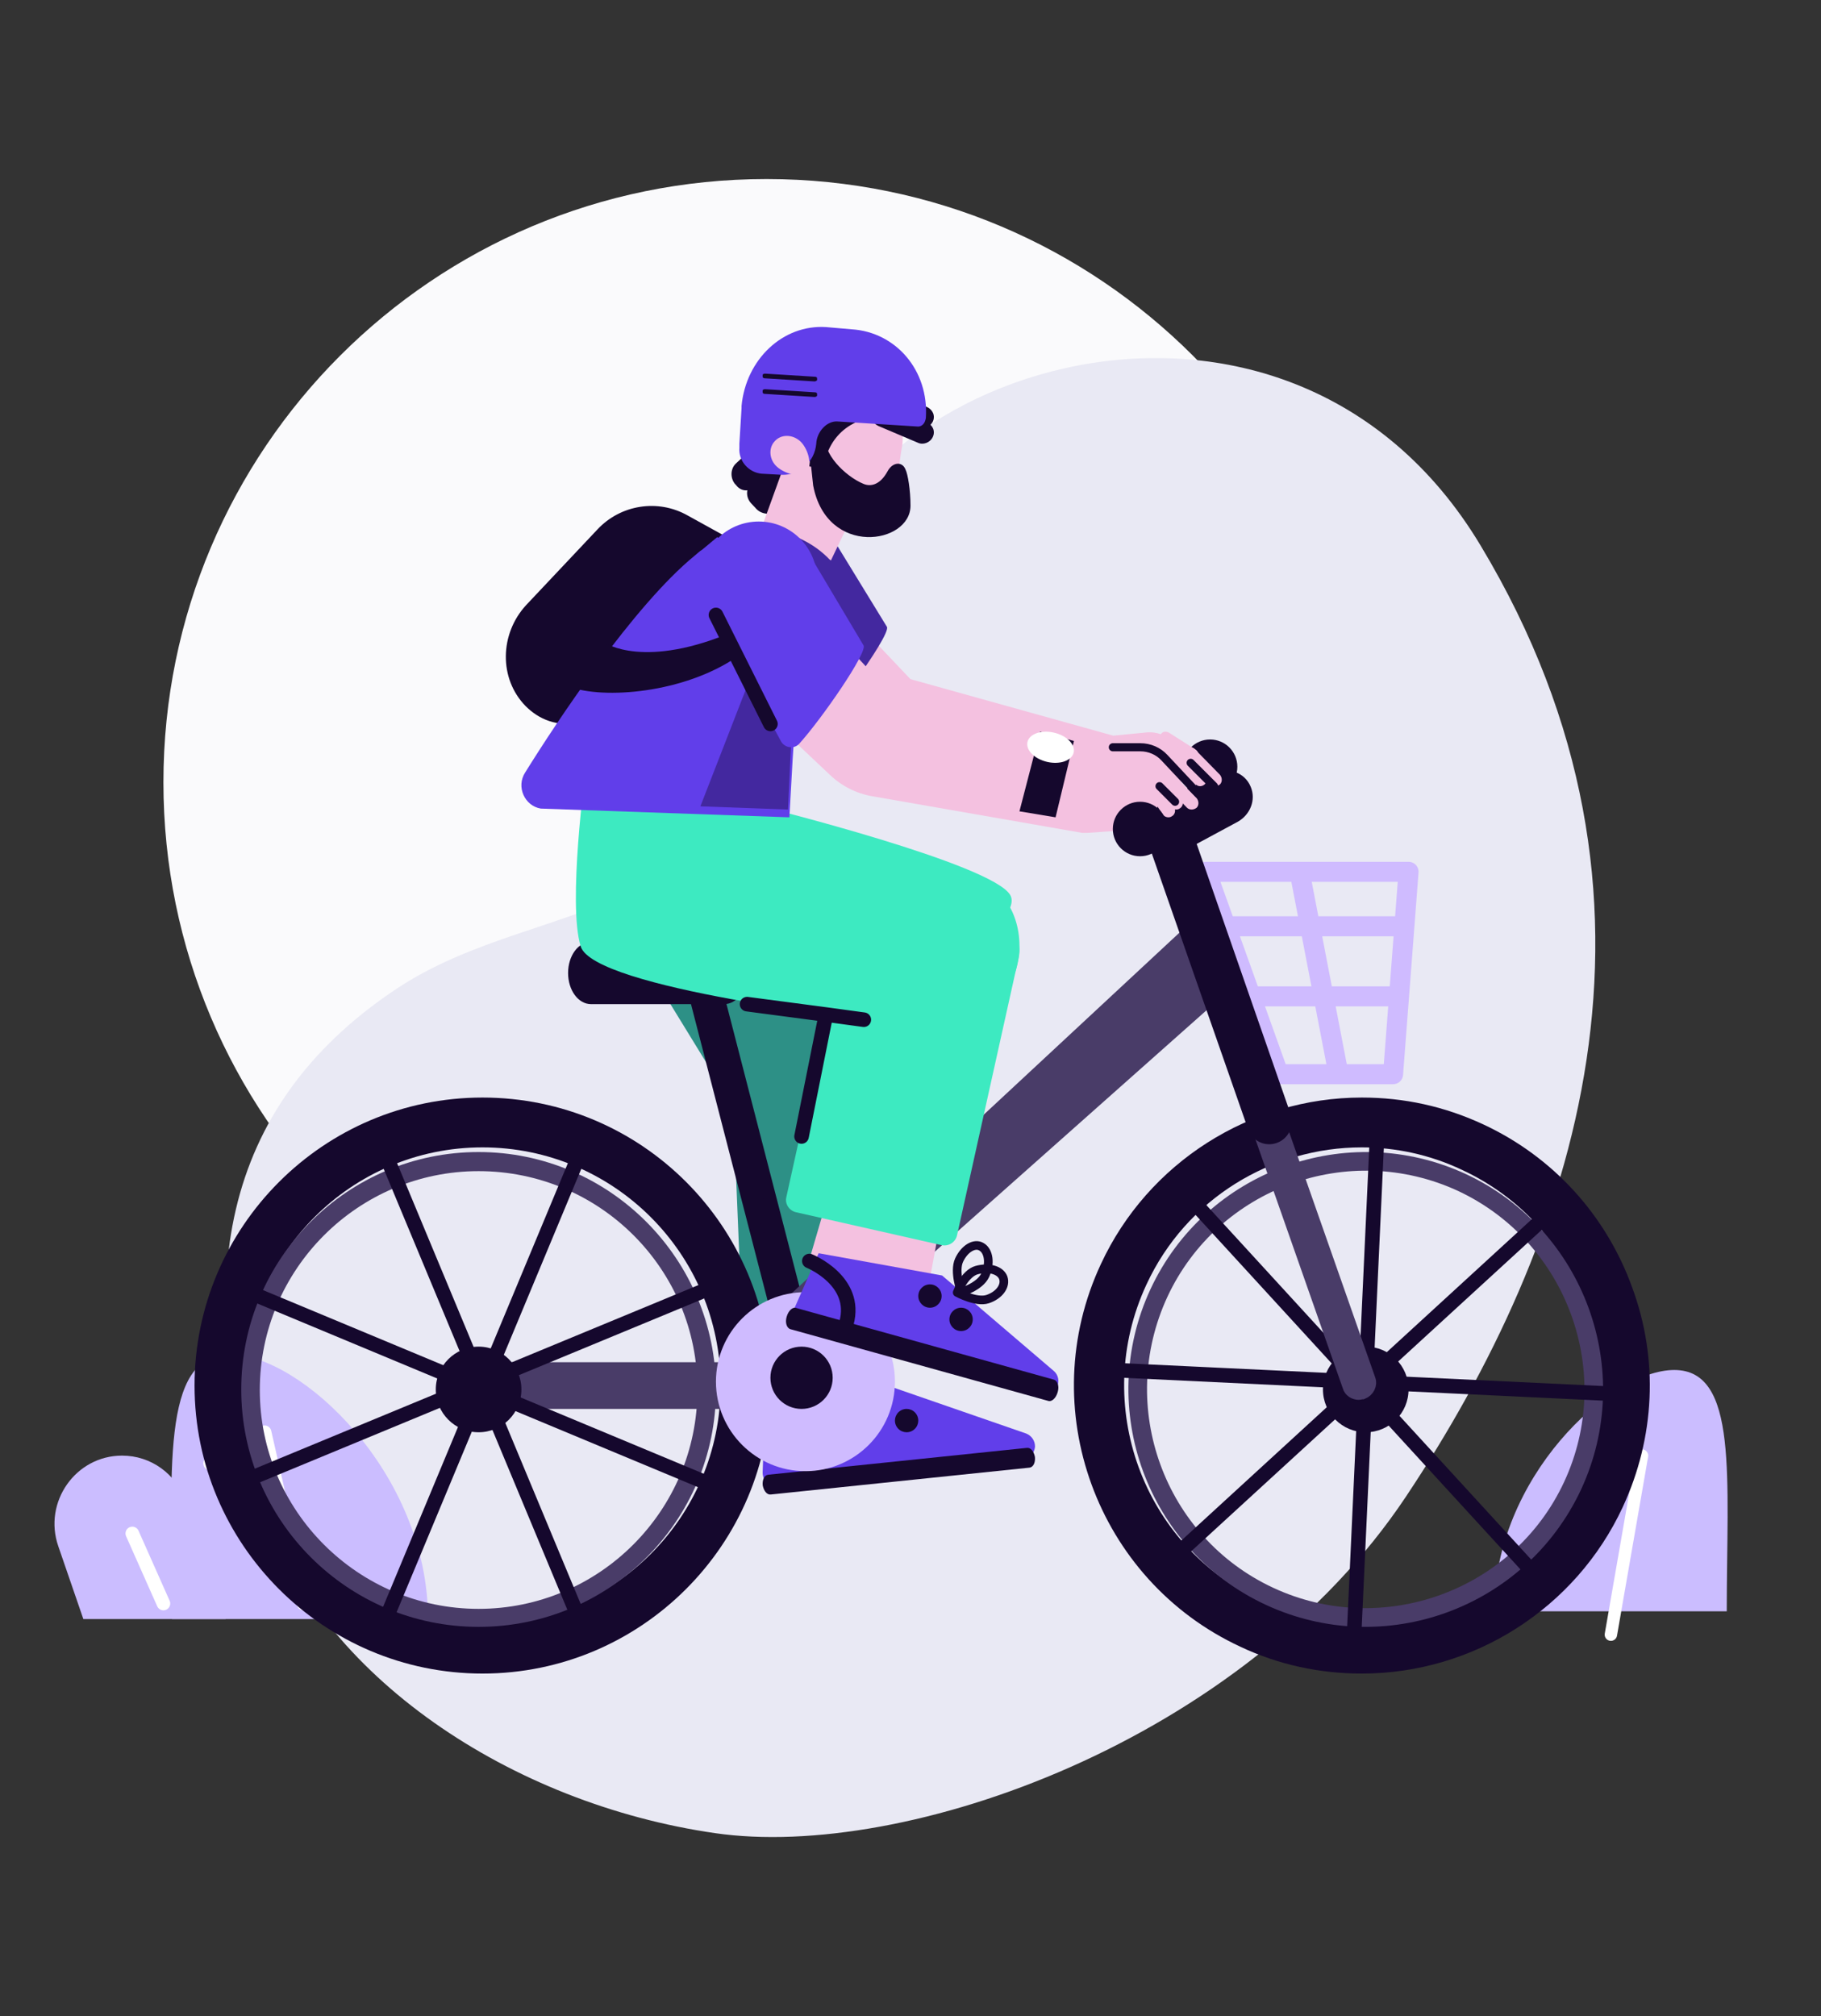 <svg width="234" height="259" viewBox="0 0 234 259" fill="none" xmlns="http://www.w3.org/2000/svg">
<rect x="0" y="0" width="234" height="259" fill="#333333" stroke="none"/>
<path d="M98.5 178C141.302 178 176 143.302 176 100.5C176 57.698 141.302 23 98.5 23C55.698 23 21 57.698 21 100.5C21 143.302 55.698 178 98.5 178Z" fill="#FAFAFC"/>
<path d="M33.714 193.322C24.398 165.183 28.321 142.281 50.594 127.268C70.486 113.793 97.172 121.543 102.635 79.09C106.768 47.041 165.253 28.398 190.258 70.083C217.715 115.748 202.305 159.806 180.662 192.274C159.72 223.695 116.294 239.056 91.849 235.495C65.793 231.725 41.068 215.456 33.714 193.322Z" fill="#E9E9F4"/>
<path fill-rule="evenodd" clip-rule="evenodd" d="M29 208H10.711L7.488 198.635C5.526 192.959 9.73 187 15.686 187C19.4 187 22.623 189.341 23.885 192.889L29 208Z" fill="#CBBDFF"/>
<path fill-rule="evenodd" clip-rule="evenodd" d="M55 208C55 189.227 38.626 174 29.561 174C20.495 174 22.112 189.227 22.112 208" fill="#CBBDFF"/>
<path d="M34 184L39 206" stroke="white" stroke-width="1.747" stroke-miterlimit="10" stroke-linecap="round"/>
<path d="M27 188L35 193" stroke="white" stroke-width="1.747" stroke-miterlimit="10" stroke-linecap="round"/>
<path d="M17 197L21 206" stroke="white" stroke-width="1.747" stroke-miterlimit="10" stroke-linecap="round"/>
<path fill-rule="evenodd" clip-rule="evenodd" d="M192 207C192 189.878 206.875 176 215.146 176C223.418 176 221.889 189.878 221.889 207" fill="#CBBDFF"/>
<path d="M211 187L207 210" stroke="white" stroke-width="1.595" stroke-miterlimit="10" stroke-linecap="round"/>
<path d="M95 175H58V181H95V175Z" fill="#493C68"/>
<path d="M174.995 147.401C179.282 147.401 183.71 148.316 187.857 150.285C203.179 157.39 209.786 175.608 202.687 190.943C197.486 202.057 186.451 208.599 174.995 208.599C170.708 208.599 166.28 207.684 162.133 205.715C146.811 198.61 140.204 180.392 147.303 165.057C152.433 153.943 163.468 147.401 174.995 147.401ZM174.995 141V147.471V141C160.657 141 147.513 149.371 141.469 162.384C132.824 180.884 140.907 202.971 159.392 211.553C164.312 213.875 169.583 215 174.995 215C189.333 215 202.476 206.629 208.521 193.616C212.668 184.683 213.16 174.624 209.716 165.338C206.342 156.053 199.524 148.597 190.598 144.447C185.608 142.125 180.407 141 174.995 141Z" fill="#15082D"/>
<path d="M162.631 206.156C147.413 199.074 140.75 180.913 147.833 165.628C154.917 150.412 173.08 143.751 188.369 150.833C203.587 157.915 210.25 176.075 203.167 191.361C196.013 206.647 177.849 213.238 162.631 206.156ZM187.387 153.007C173.291 146.486 156.53 152.586 150.008 166.609C143.485 180.703 149.587 197.461 163.613 203.982C177.639 210.503 194.47 204.403 200.992 190.379C207.515 176.356 201.413 159.598 187.387 153.007Z" fill="#493C68"/>
<path d="M175.5 184C178.538 184 181 181.538 181 178.5C181 175.462 178.538 173 175.5 173C172.462 173 170 175.462 170 178.5C170 181.538 172.462 184 175.5 184Z" fill="#15082D"/>
<path d="M200 155L152 199" stroke="#15082D" stroke-width="1.873" stroke-miterlimit="10" stroke-linecap="round"/>
<path d="M177 145L174 210" stroke="#15082D" stroke-width="1.873" stroke-miterlimit="10" stroke-linecap="round"/>
<path d="M197 202L153 154" stroke="#15082D" stroke-width="1.873" stroke-miterlimit="10" stroke-linecap="round"/>
<path d="M206 179L143 176" stroke="#15082D" stroke-width="1.873" stroke-miterlimit="10" stroke-linecap="round"/>
<path fill-rule="evenodd" clip-rule="evenodd" d="M101.396 58.564L97.001 62.559C96.269 63.212 95.204 63.14 94.604 62.341L94.404 62.123C93.805 61.324 93.872 60.162 94.604 59.508L98.999 55.441C99.731 54.788 100.797 54.86 101.396 55.659L101.596 55.877C102.195 56.676 102.128 57.838 101.396 58.564Z" fill="#15082D"/>
<path fill-rule="evenodd" clip-rule="evenodd" d="M104.26 62.168L100.064 65.521C99.139 66.259 97.788 66.125 97.077 65.253L96.508 64.649C95.725 63.777 95.868 62.503 96.792 61.832L100.989 58.479C101.913 57.741 103.264 57.875 103.976 58.747L104.545 59.351C105.256 60.223 105.114 61.497 104.26 62.168Z" fill="#15082D"/>
<path fill-rule="evenodd" clip-rule="evenodd" d="M98.477 183L98 176.619L112.23 171L114 180.225L98.477 183Z" fill="#F4C1E0"/>
<path fill-rule="evenodd" clip-rule="evenodd" d="M98 189.171C98 190.259 98.912 191.129 99.964 190.984L131.317 187.43C132.158 187.502 132.93 186.777 133 185.834C133 185.109 132.579 184.456 131.878 184.166L114.062 178L98.281 181.337L98 189.171Z" fill="#613EEA"/>
<path d="M99.045 191.995C98.562 192.06 98.148 191.539 98.01 190.823C97.942 190.107 98.218 189.521 98.7 189.456L131.955 186.005C132.438 185.94 132.852 186.461 132.99 187.177C133.059 187.893 132.783 188.479 132.3 188.544L99.045 191.995Z" fill="#15082D"/>
<path d="M116.34 173.306L97.182 174C96.282 174 95.522 173.306 95.453 172.404L94 136.816L110.945 131.266C113.504 130.295 116.271 132.098 116.478 134.804L118 171.572C118 172.543 117.239 173.306 116.34 173.306Z" fill="#2D9086"/>
<path fill-rule="evenodd" clip-rule="evenodd" d="M110.123 80L117 87.256L111.737 98L101 90.814L110.123 80Z" fill="#F4C1E0"/>
<path fill-rule="evenodd" clip-rule="evenodd" d="M113.963 80.517L107.327 69.683C105.562 66.785 101.327 66.164 97.868 68.165C94.409 70.166 92.997 74.169 94.762 77.067L104.08 93.974C104.998 94.664 114.669 81.484 113.963 80.517Z" fill="#43289F"/>
<path fill-rule="evenodd" clip-rule="evenodd" d="M93 68.783L88.352 66.216C84.537 64.065 79.75 64.829 76.767 68.02L67.611 77.734C64.212 81.411 64.073 87.17 67.541 90.709C69.206 92.374 71.565 93.484 74.825 92.79C84.398 90.847 93 68.783 93 68.783Z" fill="#15082D"/>
<path fill-rule="evenodd" clip-rule="evenodd" d="M115.902 57.401L115.973 56.917C116.326 52.489 113.213 48.614 108.826 48.06C104.368 47.507 100.264 50.828 99.698 55.394C99.486 56.847 100.264 58.3 100.83 59.615L98 67.433L106.774 72L109.251 66.811C111.515 67.088 111.586 65.911 112.222 65.565C113.708 64.735 115.124 62.659 115.407 60.999C115.548 59.753 115.76 58.162 115.902 57.401Z" fill="url(#paint0_linear)"/>
<path d="M80 118.974L93.514 141L110 136.879L100.024 114L80 118.974Z" fill="#2D9086"/>
<path fill-rule="evenodd" clip-rule="evenodd" d="M155 112L164.306 138H179.011L181 112H155Z" stroke="#CFBBFF" stroke-width="2.573" stroke-miterlimit="10" stroke-linejoin="round"/>
<path d="M158 119H181" stroke="#CFBBFF" stroke-width="2.573" stroke-miterlimit="10" stroke-linejoin="round"/>
<path d="M161 128H180" stroke="#CFBBFF" stroke-width="2.573" stroke-miterlimit="10" stroke-linejoin="round"/>
<path d="M167 112L172 138" stroke="#CFBBFF" stroke-width="2.573" stroke-miterlimit="10" stroke-linejoin="round"/>
<path d="M102.648 175C101.997 175 101.49 174.579 101.273 173.948L89.051 126.663C88.834 125.961 89.34 125.189 90.063 125.049C90.786 124.839 91.582 125.33 91.727 126.031L103.949 173.386C104.166 174.088 103.66 174.86 102.937 175C102.864 175 102.72 175 102.648 175Z" fill="#15082D" stroke="#15082D" stroke-width="1.671" stroke-miterlimit="10"/>
<path d="M107.51 172L101 166.828L153.513 118L159 126.27L107.51 172Z" fill="#493C68"/>
<path d="M174.595 179C174.039 179 173.484 178.652 173.345 178.096L150.087 111.826C149.809 111.13 150.226 110.365 150.92 110.087C151.614 109.809 152.377 110.226 152.655 110.922L175.913 177.192C176.191 177.887 175.774 178.652 175.08 178.93C174.872 178.93 174.733 179 174.595 179Z" fill="#493C68" stroke="#493C68" stroke-width="1.671" stroke-miterlimit="10"/>
<path fill-rule="evenodd" clip-rule="evenodd" d="M160.726 101.097C159.968 99.216 157.765 98.449 155.975 99.425L148.609 103.467C147.3 104.234 146.681 105.837 147.163 107.231L160.382 145.076C160.932 146.609 162.585 147.376 164.099 146.818C165.614 146.261 166.371 144.588 165.821 143.055L153.772 108.416L159.073 105.558C160.657 104.652 161.414 102.77 160.726 101.097Z" fill="#15082D"/>
<path d="M93.048 129H83.848H75.952C74.305 129 73 127.214 73 125C73 122.786 74.305 121 75.952 121H93.048C94.695 121 96 122.786 96 125C96 127.214 94.695 129 93.048 129Z" fill="#15082D"/>
<path d="M62 147.401C78.882 147.401 92.599 161.118 92.599 178C92.599 194.882 78.882 208.599 62 208.599C45.118 208.599 31.471 194.882 31.471 178C31.471 161.118 45.118 147.401 62 147.401ZM62 141C41.601 141 25 157.601 25 178C25 198.399 41.601 215 62 215C82.399 215 99 198.399 99 178C99 157.601 82.47 141 62 141Z" fill="#15082D"/>
<path d="M61.5 209C44.672 209 31 195.328 31 178.5C31 161.672 44.672 148 61.5 148C78.328 148 92 161.743 92 178.57C92 195.398 78.328 209 61.5 209ZM61.5 150.454C46.005 150.454 33.384 163.075 33.384 178.57C33.384 194.066 46.005 206.686 61.5 206.686C76.995 206.686 89.616 194.066 89.616 178.57C89.686 163.075 77.065 150.454 61.5 150.454Z" fill="#493C68"/>
<path d="M61.5 184C64.537 184 67 181.538 67 178.5C67 175.462 64.537 173 61.5 173C58.462 173 56 175.462 56 178.5C56 181.538 58.462 184 61.5 184Z" fill="#15082D"/>
<path d="M75 147L50 207" stroke="#15082D" stroke-width="1.873" stroke-miterlimit="10" stroke-linecap="round"/>
<path d="M49 147L74 207" stroke="#15082D" stroke-width="1.873" stroke-miterlimit="10" stroke-linecap="round"/>
<path d="M92 191L32 166" stroke="#15082D" stroke-width="1.873" stroke-miterlimit="10" stroke-linecap="round"/>
<path d="M90 166L32 190" stroke="#15082D" stroke-width="1.873" stroke-miterlimit="10" stroke-linecap="round"/>
<path d="M103.5 189C109.851 189 115 183.851 115 177.5C115 171.149 109.851 166 103.5 166C97.149 166 92 171.149 92 177.5C92 183.851 97.149 189 103.5 189Z" fill="#CFBBFF"/>
<path d="M103 181C105.21 181 107 179.209 107 177C107 174.791 105.21 173 103 173C100.791 173 99 174.791 99 177C99 179.209 100.791 181 103 181Z" fill="#15082D"/>
<path d="M75.251 99C75.251 99 72.924 116.108 74.617 121.58C76.309 127.052 111.915 131 111.915 131C111.915 131 132.08 119.017 129.824 115C127.568 110.983 98.025 103.641 98.025 103.641L75.251 99Z" fill="#3DEAC1"/>
<path d="M69.485 103.877C67.41 103.526 66.304 101.07 67.48 99.246C71.491 92.79 81.38 77.842 89.264 71.386C89.61 71.105 89.887 70.825 90.232 70.614L92.169 69L106 78.825L104.064 85.14C102.819 89.21 102.058 93.421 101.851 97.632L101.436 105L69.485 103.877Z" fill="#613EEA"/>
<path d="M124.5 130C128.09 130 131 126.195 131 121.5C131 116.805 128.09 113 124.5 113C120.911 113 118 116.805 118 121.5C118 126.195 120.911 130 124.5 130Z" fill="#3DEAC1"/>
<path d="M155.5 102C157.433 102 159 100.433 159 98.5C159 96.567 157.433 95 155.5 95C153.567 95 152 96.567 152 98.5C152 100.433 153.567 102 155.5 102Z" fill="#15082D"/>
<path fill-rule="evenodd" clip-rule="evenodd" d="M151.956 97.979C151.749 95.642 149.746 93.942 147.466 94.083L143.045 94.508L116.105 87L115 96.421L142.285 104C142.493 104 142.631 104 142.838 104L148.986 103.575C151.196 103.221 152.233 100.317 151.956 97.979Z" fill="#F4C1E0"/>
<path d="M149.099 94.449C149.31 93.971 149.803 93.892 150.225 94.13L153.603 96.278C154.025 96.517 154.096 97.074 153.885 97.551C153.674 98.029 153.181 98.108 152.759 97.87L149.381 95.722C149.029 95.483 148.888 94.926 149.099 94.449Z" fill="#F4C1E0"/>
<path d="M152.29 96.231C152.676 95.923 153.216 95.923 153.525 96.231L156.768 99.538C157.077 99.923 157.077 100.462 156.768 100.769C156.382 101.077 155.842 101.077 155.533 100.769L152.29 97.462C151.903 97.154 151.903 96.538 152.29 96.231Z" fill="#F4C1E0"/>
<path d="M148.017 95.794L148.149 95.371C148.282 95.089 148.547 94.947 148.811 95.018L152.652 96.5C152.917 96.641 153.049 96.923 152.983 97.206L152.851 97.629C152.718 97.911 152.453 98.053 152.189 97.982L148.348 96.5C148.083 96.429 147.951 96.077 148.017 95.794Z" fill="#F4C1E0"/>
<path d="M151.26 97.184C151.595 96.929 152.063 96.929 152.331 97.248L154.807 99.797C155.075 100.115 155.075 100.561 154.74 100.816C154.405 101.071 153.937 101.071 153.669 100.752L151.193 98.204C150.925 97.949 150.925 97.439 151.26 97.184Z" fill="#F4C1E0"/>
<path d="M147.017 96.794L147.149 96.371C147.282 96.089 147.547 95.947 147.811 96.018L151.652 97.5C151.917 97.641 152.049 97.923 151.983 98.206L151.851 98.629C151.718 98.911 151.453 99.053 151.189 98.982L147.348 97.5C147.083 97.429 146.951 97.147 147.017 96.794Z" fill="#F4C1E0"/>
<path d="M150.26 97.184C150.595 96.929 151.063 96.929 151.331 97.248L153.807 99.797C154.075 100.115 154.075 100.561 153.74 100.816C153.405 101.071 152.937 101.071 152.669 100.752L150.193 98.204C149.925 97.885 149.925 97.439 150.26 97.184Z" fill="#F4C1E0"/>
<path fill-rule="evenodd" clip-rule="evenodd" d="M152 106.112L148.974 106.775C147.056 107.439 144.989 106.576 144.252 104.917C143.514 103.191 144.473 101.332 146.17 101.465L148.827 101L152 106.112Z" fill="#15082D"/>
<path fill-rule="evenodd" clip-rule="evenodd" d="M152 106.393L147.915 107.767C146.019 108.455 143.976 107.561 143.247 105.843C142.517 104.056 143.466 102.131 145.289 101.444L149.374 100L152 106.393Z" fill="#15082D"/>
<path fill-rule="evenodd" clip-rule="evenodd" d="M104.632 59.993L104 59.924L104.772 52L106.877 52.209L112 53.321L109.895 54.294C108.14 55.128 106.877 56.587 106.246 58.395L106.105 58.812C106.035 59.576 105.404 60.063 104.632 59.993Z" fill="#15082D"/>
<path fill-rule="evenodd" clip-rule="evenodd" d="M106.178 56C105.546 58.1 108.568 61.18 110.957 62.16C111.941 62.58 113.135 62.23 114.049 60.55C114.681 59.36 115.946 59.22 116.368 60.34C116.649 60.9 117 62.93 117 64.96C117 69.931 106.249 71.611 104.492 62.37L104 57.82L106.178 56Z" fill="#15082D"/>
<path fill-rule="evenodd" clip-rule="evenodd" d="M117.933 56.87L112.893 54.734C112.134 54.4 111.789 53.599 112.134 52.864C112.479 52.13 113.308 51.796 114.067 52.13L119.107 54.266C119.866 54.6 120.211 55.401 119.866 56.136C119.521 56.87 118.623 57.204 117.933 56.87Z" fill="#15082D"/>
<path fill-rule="evenodd" clip-rule="evenodd" d="M117.933 54.907L112.893 52.754C112.134 52.418 111.789 51.611 112.134 50.871C112.479 50.131 113.308 49.794 114.067 50.131L119.107 52.283C119.866 52.62 120.211 53.427 119.866 54.167C119.521 54.84 118.692 55.176 117.933 54.907Z" fill="#15082D"/>
<path fill-rule="evenodd" clip-rule="evenodd" d="M118.901 54.006C118.901 53.935 118.971 53.792 118.971 53.721C119.392 47.585 115.118 42.662 109.443 42.305L106.15 42.02C100.615 41.663 95.851 46.158 95.29 52.151V52.436L95.01 57.002V57.502C94.87 59.214 96.201 60.712 97.883 60.855L100.475 60.998C102.717 61.069 104.679 59.357 104.889 57.002C104.959 55.433 106.29 54.006 107.691 54.149L117.85 54.791C118.341 54.862 118.761 54.505 118.901 54.006Z" fill="#613EEA"/>
<path fill-rule="evenodd" clip-rule="evenodd" d="M104.66 49L98.272 48.6C98.068 48.6 98 48.5 98 48.35V48.2C98 48.05 98.136 48 98.34 48L104.728 48.4C104.932 48.4 105 48.5 105 48.65V48.8C105 48.9 104.796 49 104.66 49Z" fill="#15082D"/>
<path fill-rule="evenodd" clip-rule="evenodd" d="M104.66 51L98.272 50.6C98.068 50.6 98 50.5 98 50.35V50.2C98 50.05 98.136 50 98.34 50L104.728 50.4C104.932 50.4 105 50.5 105 50.65V50.8C105 50.9 104.864 51 104.66 51Z" fill="#15082D"/>
<path fill-rule="evenodd" clip-rule="evenodd" d="M103.658 60.521C102.857 61.471 100.855 60.86 99.854 59.978C98.853 59.096 98.719 57.603 99.52 56.721C100.321 55.771 101.789 55.771 102.79 56.653C103.724 57.468 104.458 59.571 103.658 60.521Z" fill="url(#paint1_linear)"/>
<path fill-rule="evenodd" clip-rule="evenodd" d="M107.636 88L94 81.074L100.47 68L103.392 69.484C109.306 72.523 111.671 79.802 108.749 85.809L107.636 88Z" fill="#43289F"/>
<path d="M97.5 82C101.642 82 105 78.642 105 74.5C105 70.358 101.642 67 97.5 67C93.358 67 90 70.358 90 74.5C90 78.642 93.358 82 97.5 82Z" fill="#613EEA"/>
<path fill-rule="evenodd" clip-rule="evenodd" d="M148.955 101.017C148.744 98.667 146.697 96.957 144.369 97.1L139.853 97.527L113.747 88.268L107.89 82L99 92.328L106.62 99.521C108.102 100.946 110.007 101.943 112.124 102.299L139.077 107C139.289 107 139.43 107 139.642 107L145.921 106.573C148.179 106.288 149.238 103.368 148.955 101.017Z" fill="#F4C1E0"/>
<path fill-rule="evenodd" clip-rule="evenodd" d="M77.713 82.569C77.713 82.569 82.8 86.134 94.556 81L96 83.424C89.606 88.63 79.156 89.842 74 88.487L77.713 82.569Z" fill="#15082D"/>
<path fill-rule="evenodd" clip-rule="evenodd" d="M104 161.832L105.708 156L121 156.067L119.362 165L104 161.832Z" fill="#F4C1E0"/>
<path fill-rule="evenodd" clip-rule="evenodd" d="M102.112 168.002C101.762 169.002 102.253 170.073 103.305 170.359L133.755 178.861C134.527 179.218 135.509 178.861 135.86 178.075C136.14 177.432 136 176.646 135.439 176.146L121.056 163.858L105.199 161L102.112 168.002Z" fill="#613EEA"/>
<path d="M101.578 170.76C101.082 170.616 100.87 169.896 101.082 169.176C101.294 168.384 101.861 167.881 102.286 168.025L135.422 177.24C135.918 177.384 136.13 178.104 135.918 178.824C135.706 179.616 135.139 180.119 134.714 179.975L101.578 170.76Z" fill="#15082D"/>
<path d="M104 162C104 162 110.277 164.512 108.765 170" stroke="#15082D" stroke-width="1.87" stroke-miterlimit="10" stroke-linecap="round"/>
<path d="M119.5 168C120.328 168 121 167.328 121 166.5C121 165.672 120.328 165 119.5 165C118.672 165 118 165.672 118 166.5C118 167.328 118.672 168 119.5 168Z" fill="#15082D"/>
<path d="M123.5 171C124.328 171 125 170.328 125 169.5C125 168.672 124.328 168 123.5 168C122.672 168 122 168.672 122 169.5C122 170.328 122.672 171 123.5 171Z" fill="#15082D"/>
<path d="M117.313 183.76C118.009 183.312 118.209 182.384 117.761 181.687C117.311 180.991 116.383 180.791 115.687 181.239C114.991 181.689 114.79 182.617 115.24 183.313C115.688 184.009 116.616 184.21 117.313 183.76Z" fill="#15082D"/>
<path d="M120.97 159.956L102.289 155.735C101.39 155.528 100.836 154.628 101.044 153.798L108.724 119.06L126.505 118.022C129.203 117.745 131.417 120.167 130.933 122.866L122.976 158.711C122.769 159.61 121.869 160.164 120.97 159.956Z" fill="#3DEAC1"/>
<path d="M96 129L106.259 130.353L111 131" stroke="#15082D" stroke-width="1.873" stroke-miterlimit="10" stroke-linecap="round"/>
<path d="M97.227 85L90 103.588L101.25 104L102 88.43L97.227 85Z" fill="#43289F"/>
<path fill-rule="evenodd" clip-rule="evenodd" d="M110.962 82.908L104.327 71.761C102.562 68.779 98.326 68.14 94.868 70.199C91.409 72.258 89.997 76.376 91.761 79.358L100.374 95.261C100.868 96.113 102.068 96.255 102.703 95.545C105.597 92.35 111.527 83.76 110.962 82.908Z" fill="#613EEA"/>
<path d="M145.099 97.449C145.31 96.971 145.803 96.892 146.225 97.13L149.603 99.278C150.025 99.517 150.096 100.074 149.885 100.551C149.674 101.029 149.181 101.108 148.759 100.87L145.381 98.722C145.029 98.403 144.888 97.846 145.099 97.449Z" fill="#F4C1E0"/>
<path d="M149.29 99.231C149.676 98.923 150.216 98.923 150.525 99.231L153.768 102.538C154.077 102.923 154.077 103.462 153.768 103.769C153.382 104.077 152.842 104.077 152.533 103.769L149.29 100.462C148.903 100.077 148.903 99.538 149.29 99.231Z" fill="#F4C1E0"/>
<path d="M144.017 98.794L144.149 98.371C144.282 98.089 144.547 97.947 144.811 98.018L148.652 99.5C148.917 99.641 149.049 99.923 148.983 100.206L148.851 100.629C148.718 100.911 148.453 101.053 148.189 100.982L144.348 99.5C144.083 99.429 143.951 99.077 144.017 98.794Z" fill="#F4C1E0"/>
<path d="M148.404 99.154C148.777 98.865 149.375 99.009 149.599 99.37L151.841 102.691C152.14 103.052 151.99 103.63 151.617 103.846C151.243 104.135 150.645 103.991 150.421 103.63L148.179 100.309C147.88 99.948 147.955 99.442 148.404 99.154Z" fill="#F4C1E0"/>
<path d="M143.05 99.794L143.182 99.371C143.313 99.089 143.577 98.947 143.84 99.018L147.654 100.5C147.917 100.641 148.049 100.923 147.983 101.206L147.852 101.629C147.72 101.911 147.457 102.053 147.194 101.982L143.379 100.5C143.05 100.429 142.919 100.077 143.05 99.794Z" fill="#F4C1E0"/>
<path d="M147.404 100.154C147.777 99.865 148.375 100.009 148.599 100.37L150.841 103.691C151.14 104.052 150.99 104.63 150.617 104.846C150.243 105.135 149.645 104.991 149.421 104.63L147.179 101.309C146.88 100.948 146.955 100.442 147.404 100.154Z" fill="#F4C1E0"/>
<path d="M149 101L151 103" stroke="#15082D" stroke-width="1.043" stroke-miterlimit="10" stroke-linecap="round"/>
<path d="M154 102L149.628 97.341C148.853 96.494 147.724 96 146.526 96H143" stroke="#15082D" stroke-width="1.043" stroke-miterlimit="10" stroke-linecap="round"/>
<path d="M153 98L156 101" stroke="#15082D" stroke-width="1.043" stroke-miterlimit="10" stroke-linecap="round"/>
<path d="M146.5 110C148.433 110 150 108.433 150 106.5C150 104.567 148.433 103 146.5 103C144.567 103 143 104.567 143 106.5C143 108.433 144.567 110 146.5 110Z" fill="#15082D"/>
<path fill-rule="evenodd" clip-rule="evenodd" d="M133.653 94L131 104.229L135.642 105L138 95.191L133.653 94Z" fill="#15082D"/>
<path d="M137.97 96.672C138.203 95.632 137.062 94.488 135.421 94.117C133.781 93.746 132.262 94.288 132.03 95.328C131.797 96.368 132.938 97.512 134.579 97.883C136.219 98.254 137.738 97.712 137.97 96.672Z" fill="white"/>
<path d="M92 79L99 93" stroke="#15082D" stroke-width="1.873" stroke-miterlimit="10" stroke-linecap="round"/>
<path d="M106 131L103 146" stroke="#15082D" stroke-width="1.873" stroke-miterlimit="10" stroke-linecap="round"/>
<path d="M126.597 163.825C127.281 162.349 127.076 160.718 126.119 160.174C125.23 159.63 123.93 160.407 123.246 161.883C122.562 163.359 123.52 166 123.52 166C123.52 166 125.914 165.301 126.597 163.825Z" stroke="#15082D" stroke-width="1.11" stroke-miterlimit="10" stroke-linecap="round" stroke-linejoin="round"/>
<path d="M126.919 166.891C128.398 166.398 129.286 165.203 128.916 164.148C128.546 163.163 127.068 162.741 125.514 163.163C123.961 163.585 123 166.047 123 166.047C123 166.047 125.441 167.384 126.919 166.891Z" stroke="#15082D" stroke-width="1.11" stroke-miterlimit="10" stroke-linecap="round" stroke-linejoin="round"/>
<defs>
<linearGradient id="paint0_linear" x1="99.1" y1="58.714" x2="115.296" y2="61.266" gradientUnits="userSpaceOnUse">
<stop offset="0.001" stop-color="#F4C1E0"/>
<stop offset="0.999" stop-color="#F4C1E0"/>
</linearGradient>
<linearGradient id="paint1_linear" x1="98.986" y1="57.856" x2="104.179" y2="58.953" gradientUnits="userSpaceOnUse">
<stop offset="0.001" stop-color="#F4C1E0"/>
<stop offset="0.999" stop-color="#F4C1E0"/>
</linearGradient>
</defs>
</svg>
